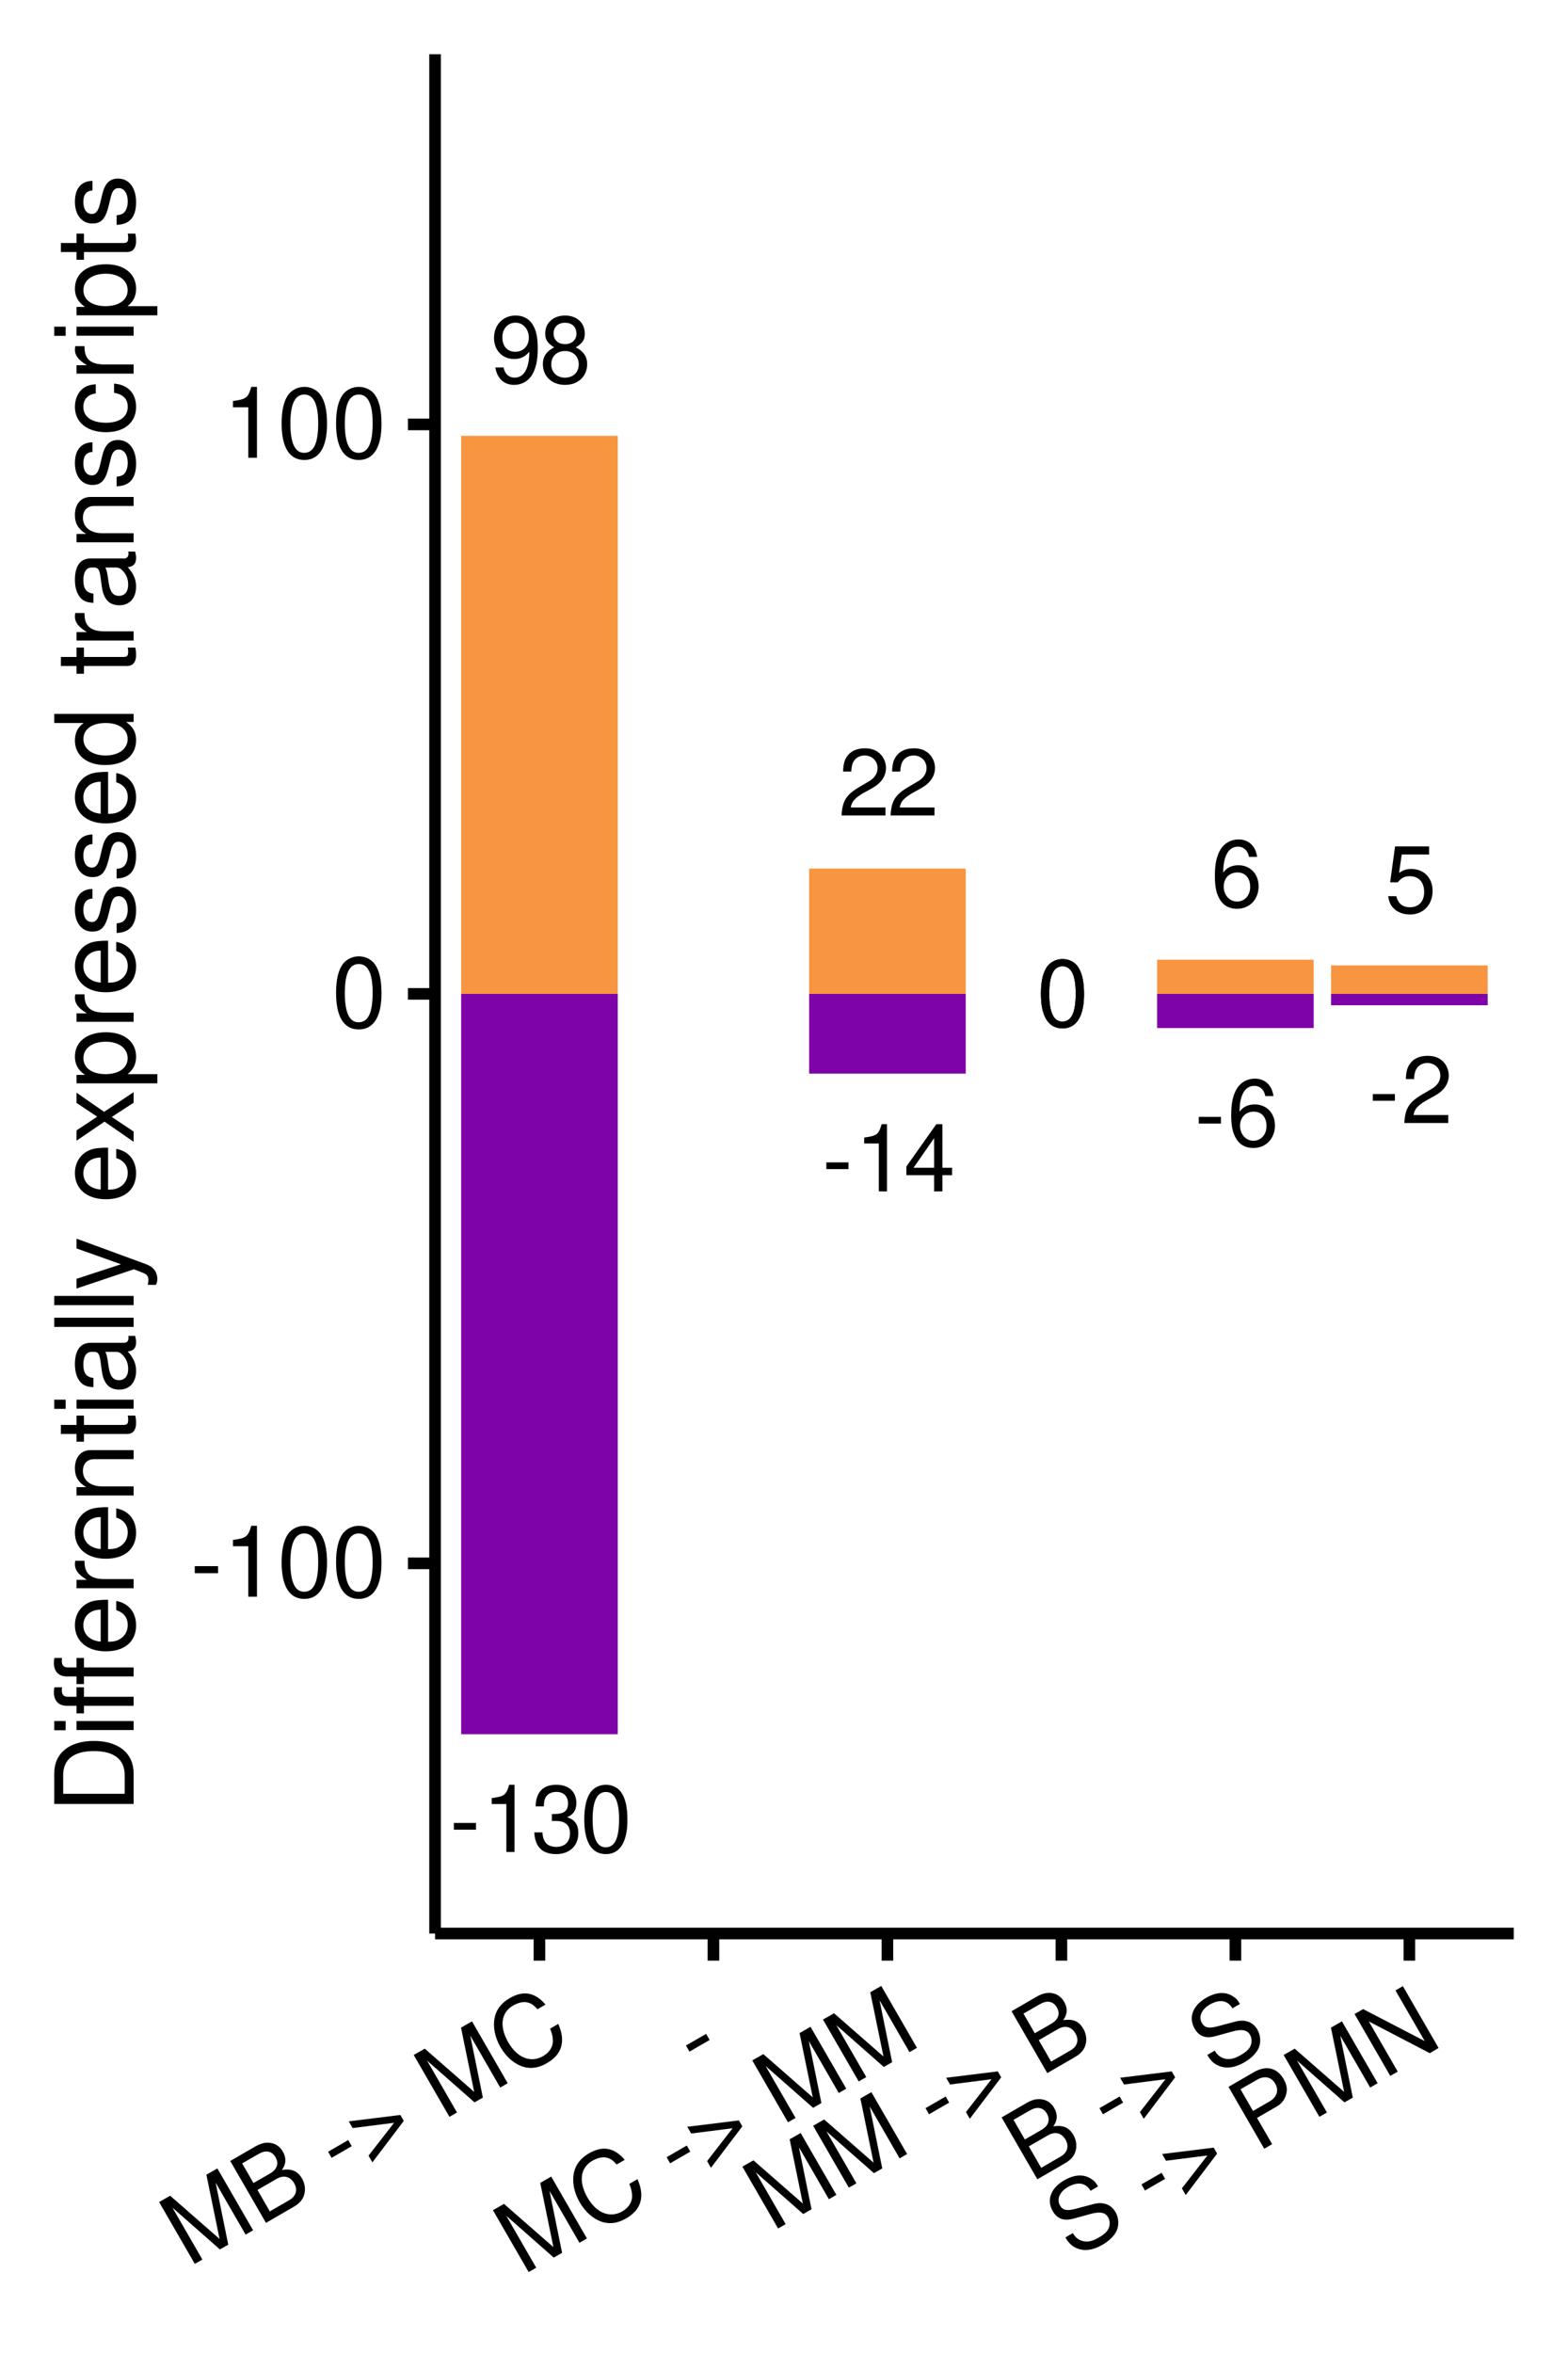 <?xml version="1.0" encoding="UTF-8"?>
<svg xmlns="http://www.w3.org/2000/svg" xmlns:xlink="http://www.w3.org/1999/xlink" width="288pt" height="432pt" viewBox="0 0 288 432" version="1.1">
<defs>
<g>
<symbol overflow="visible" id="glyph0-0">
<path style="stroke:none;" d=""/>
</symbol>
<symbol overflow="visible" id="glyph0-1">
<path style="stroke:none;" d="M 4.844 -5.328 L 0.781 -5.328 L 0.781 -4.094 L 4.844 -4.094 Z M 4.844 -5.328 "/>
</symbol>
<symbol overflow="visible" id="glyph0-2">
<path style="stroke:none;" d="M 8.5 -9.141 C 8.219 -11.156 6.922 -12.344 5.078 -12.344 C 3.734 -12.344 2.547 -11.703 1.828 -10.594 C 1.062 -9.375 0.734 -7.875 0.734 -5.641 C 0.734 -3.547 1.031 -2.234 1.766 -1.141 C 2.406 -0.141 3.469 0.391 4.797 0.391 C 7.109 0.391 8.766 -1.328 8.766 -3.734 C 8.766 -6.016 7.219 -7.609 5.062 -7.609 C 3.859 -7.609 2.922 -7.172 2.266 -6.266 C 2.281 -9.328 3.25 -11.016 4.969 -11.016 C 6.031 -11.016 6.766 -10.328 7 -9.141 Z M 4.875 -6.281 C 6.312 -6.281 7.219 -5.266 7.219 -3.625 C 7.219 -2.062 6.203 -0.938 4.812 -0.938 C 3.422 -0.938 2.359 -2.125 2.359 -3.688 C 2.359 -5.219 3.375 -6.281 4.875 -6.281 Z M 4.875 -6.281 "/>
</symbol>
<symbol overflow="visible" id="glyph0-3">
<path style="stroke:none;" d="M 4.422 -8.797 L 4.422 0 L 5.922 0 L 5.922 -12.344 L 4.938 -12.344 C 4.406 -10.453 4.062 -10.203 1.734 -9.891 L 1.734 -8.797 Z M 4.422 -8.797 "/>
</symbol>
<symbol overflow="visible" id="glyph0-4">
<path style="stroke:none;" d="M 3.781 -5.688 L 4.594 -5.688 C 6.234 -5.688 7.109 -4.922 7.109 -3.438 C 7.109 -1.875 6.172 -0.938 4.609 -0.938 C 2.953 -0.938 2.156 -1.781 2.047 -3.594 L 0.547 -3.594 C 0.609 -2.594 0.781 -1.953 1.078 -1.406 C 1.703 -0.203 2.891 0.391 4.547 0.391 C 7.031 0.391 8.641 -1.109 8.641 -3.453 C 8.641 -5.016 8.047 -5.875 6.594 -6.391 C 7.719 -6.844 8.281 -7.703 8.281 -8.953 C 8.281 -11.062 6.906 -12.344 4.594 -12.344 C 2.156 -12.344 0.859 -10.984 0.797 -8.375 L 2.312 -8.375 C 2.328 -9.125 2.391 -9.547 2.578 -9.922 C 2.922 -10.625 3.672 -11.031 4.609 -11.031 C 5.938 -11.031 6.75 -10.234 6.75 -8.891 C 6.75 -8.031 6.438 -7.5 5.766 -7.203 C 5.359 -7.031 4.812 -6.969 3.781 -6.953 Z M 3.781 -5.688 "/>
</symbol>
<symbol overflow="visible" id="glyph0-5">
<path style="stroke:none;" d="M 4.703 -12.344 C 3.562 -12.344 2.547 -11.828 1.906 -11 C 1.125 -9.906 0.734 -8.266 0.734 -5.984 C 0.734 -1.812 2.094 0.391 4.703 0.391 C 7.266 0.391 8.656 -1.812 8.656 -5.875 C 8.656 -8.266 8.281 -9.875 7.484 -11 C 6.844 -11.859 5.844 -12.344 4.703 -12.344 Z M 4.703 -11.016 C 6.312 -11.016 7.125 -9.359 7.125 -6.016 C 7.125 -2.5 6.344 -0.859 4.656 -0.859 C 3.078 -0.859 2.266 -2.562 2.266 -5.953 C 2.266 -9.359 3.078 -11.016 4.703 -11.016 Z M 4.703 -11.016 "/>
</symbol>
<symbol overflow="visible" id="glyph0-6">
<path style="stroke:none;" d="M 0.906 -2.812 C 1.203 -0.797 2.5 0.391 4.344 0.391 C 5.688 0.391 6.875 -0.25 7.594 -1.359 C 8.344 -2.578 8.688 -4.078 8.688 -6.312 C 8.688 -8.406 8.391 -9.719 7.672 -10.812 C 7 -11.812 5.938 -12.344 4.609 -12.344 C 2.312 -12.344 0.656 -10.625 0.656 -8.234 C 0.656 -5.953 2.188 -4.359 4.375 -4.359 C 5.516 -4.359 6.375 -4.766 7.141 -5.703 C 7.125 -2.625 6.172 -0.938 4.438 -0.938 C 3.375 -0.938 2.641 -1.625 2.406 -2.812 Z M 4.594 -11.031 C 6 -11.031 7.047 -9.859 7.047 -8.266 C 7.047 -6.75 6.031 -5.688 4.547 -5.688 C 3.094 -5.688 2.188 -6.719 2.188 -8.344 C 2.188 -9.906 3.188 -11.031 4.594 -11.031 Z M 4.594 -11.031 "/>
</symbol>
<symbol overflow="visible" id="glyph0-7">
<path style="stroke:none;" d="M 6.672 -6.5 C 7.938 -7.281 8.328 -7.891 8.328 -9.047 C 8.328 -11 6.844 -12.344 4.703 -12.344 C 2.562 -12.344 1.062 -11 1.062 -9.062 C 1.062 -7.891 1.453 -7.297 2.703 -6.5 C 1.312 -5.812 0.625 -4.797 0.625 -3.438 C 0.625 -1.172 2.281 0.391 4.703 0.391 C 7.094 0.391 8.766 -1.172 8.766 -3.438 C 8.766 -4.797 8.078 -5.812 6.672 -6.5 Z M 4.703 -11.016 C 5.984 -11.016 6.797 -10.25 6.797 -9.016 C 6.797 -7.859 5.953 -7.094 4.703 -7.094 C 3.422 -7.094 2.594 -7.859 2.594 -9.047 C 2.594 -10.25 3.422 -11.016 4.703 -11.016 Z M 4.703 -5.828 C 6.203 -5.828 7.219 -4.828 7.219 -3.406 C 7.219 -1.906 6.219 -0.938 4.656 -0.938 C 3.188 -0.938 2.172 -1.953 2.172 -3.375 C 2.172 -4.844 3.172 -5.828 4.703 -5.828 Z M 4.703 -5.828 "/>
</symbol>
<symbol overflow="visible" id="glyph0-8">
<path style="stroke:none;" d="M 5.578 -2.984 L 5.578 0 L 7.094 0 L 7.094 -2.984 L 8.875 -2.984 L 8.875 -4.344 L 7.094 -4.344 L 7.094 -12.344 L 5.984 -12.344 L 0.484 -4.578 L 0.484 -2.984 Z M 5.578 -4.344 L 1.797 -4.344 L 5.578 -9.781 Z M 5.578 -4.344 "/>
</symbol>
<symbol overflow="visible" id="glyph0-9">
<path style="stroke:none;" d="M 8.641 -1.484 L 2.266 -1.484 C 2.422 -2.516 2.969 -3.156 4.453 -4.062 L 6.172 -5.016 C 7.859 -5.953 8.734 -7.219 8.734 -8.75 C 8.734 -9.766 8.312 -10.719 7.594 -11.391 C 6.875 -12.047 6 -12.344 4.844 -12.344 C 3.312 -12.344 2.172 -11.797 1.5 -10.734 C 1.078 -10.094 0.891 -9.328 0.859 -8.078 L 2.359 -8.078 C 2.406 -8.922 2.516 -9.406 2.719 -9.812 C 3.109 -10.578 3.891 -11.031 4.797 -11.031 C 6.172 -11.031 7.188 -10.047 7.188 -8.703 C 7.188 -7.719 6.625 -6.859 5.547 -6.25 L 3.984 -5.328 C 1.453 -3.875 0.719 -2.719 0.578 -0.016 L 8.641 -0.016 Z M 8.641 -1.484 "/>
</symbol>
<symbol overflow="visible" id="glyph0-10">
<path style="stroke:none;" d="M 8.125 -12.109 L 1.875 -12.109 L 0.969 -5.516 L 2.359 -5.516 C 3.062 -6.359 3.641 -6.641 4.594 -6.641 C 6.219 -6.641 7.219 -5.531 7.219 -3.734 C 7.219 -2 6.219 -0.938 4.578 -0.938 C 3.266 -0.938 2.453 -1.609 2.094 -2.969 L 0.594 -2.969 C 0.797 -1.984 0.969 -1.5 1.328 -1.062 C 2.016 -0.141 3.25 0.391 4.609 0.391 C 7.047 0.391 8.766 -1.391 8.766 -3.938 C 8.766 -6.344 7.172 -7.969 4.844 -7.969 C 4 -7.969 3.312 -7.75 2.609 -7.234 L 3.094 -10.625 L 8.125 -10.625 Z M 8.125 -12.109 "/>
</symbol>
<symbol overflow="visible" id="glyph1-0">
<path style="stroke:none;" d=""/>
</symbol>
<symbol overflow="visible" id="glyph1-1">
<path style="stroke:none;" d="M 5.109 -5.609 L 0.828 -5.609 L 0.828 -4.312 L 5.109 -4.312 Z M 5.109 -5.609 "/>
</symbol>
<symbol overflow="visible" id="glyph1-2">
<path style="stroke:none;" d="M 4.656 -9.266 L 4.656 0 L 6.25 0 L 6.25 -13.016 L 5.203 -13.016 C 4.641 -11.016 4.281 -10.75 1.844 -10.422 L 1.844 -9.266 Z M 4.656 -9.266 "/>
</symbol>
<symbol overflow="visible" id="glyph1-3">
<path style="stroke:none;" d="M 4.953 -13.016 C 3.766 -13.016 2.688 -12.469 2.016 -11.594 C 1.188 -10.438 0.781 -8.719 0.781 -6.297 C 0.781 -1.906 2.219 0.406 4.953 0.406 C 7.656 0.406 9.125 -1.906 9.125 -6.188 C 9.125 -8.719 8.734 -10.406 7.891 -11.594 C 7.219 -12.484 6.156 -13.016 4.953 -13.016 Z M 4.953 -11.609 C 6.656 -11.609 7.5 -9.859 7.5 -6.344 C 7.5 -2.625 6.672 -0.906 4.906 -0.906 C 3.234 -0.906 2.391 -2.703 2.391 -6.281 C 2.391 -9.859 3.234 -11.609 4.953 -11.609 Z M 4.953 -11.609 "/>
</symbol>
<symbol overflow="visible" id="glyph2-0">
<path style="stroke:none;" d=""/>
</symbol>
<symbol overflow="visible" id="glyph2-1">
<path style="stroke:none;" d="M 7.297 -4.203 L 4.984 -15.578 L 10.484 -6.047 L 11.859 -6.844 L 5.297 -18.203 L 3.281 -17.047 L 5.703 -5.25 L -3.375 -13.188 L -5.406 -12.031 L 1.156 -0.672 L 2.547 -1.469 L -2.953 -11 L 5.766 -3.328 Z M 7.297 -4.203 "/>
</symbol>
<symbol overflow="visible" id="glyph2-2">
<path style="stroke:none;" d="M 1.234 -0.703 L 6.359 -3.672 C 7.438 -4.297 8.062 -5.047 8.297 -6.047 C 8.516 -6.969 8.359 -7.969 7.844 -8.859 C 7.062 -10.219 5.953 -10.688 4.156 -10.422 C 4.953 -11.5 5 -12.625 4.328 -13.797 C 3.844 -14.641 3.109 -15.188 2.219 -15.359 C 1.297 -15.547 0.375 -15.359 -0.719 -14.734 L -5.328 -12.062 Z M -1.062 -8.016 L -3.141 -11.625 L -0.312 -13.25 C 0.484 -13.703 1 -13.859 1.562 -13.797 C 2.141 -13.719 2.625 -13.391 2.984 -12.766 C 3.344 -12.141 3.406 -11.547 3.172 -11 C 2.953 -10.469 2.562 -10.094 1.766 -9.641 Z M 1.938 -2.812 L -0.328 -6.75 L 3.219 -8.797 C 4.5 -9.531 5.703 -9.219 6.406 -7.984 C 7.109 -6.781 6.766 -5.594 5.484 -4.859 Z M 1.938 -2.812 "/>
</symbol>
<symbol overflow="visible" id="glyph2-3">
<path style="stroke:none;" d=""/>
</symbol>
<symbol overflow="visible" id="glyph2-4">
<path style="stroke:none;" d="M 1.625 -7.406 L -2.078 -5.266 L -1.438 -4.141 L 2.266 -6.281 Z M 1.625 -7.406 "/>
</symbol>
<symbol overflow="visible" id="glyph2-5">
<path style="stroke:none;" d="M 6 -9.016 L -3.484 -7.844 L -2.766 -6.609 L 4.844 -7.578 L 0.156 -1.547 L 0.859 -0.312 L 6.625 -7.922 Z M 6 -9.016 "/>
</symbol>
<symbol overflow="visible" id="glyph2-6">
<path style="stroke:none;" d="M 5.812 -13.781 C 3.891 -16.031 1.766 -16.422 -0.734 -14.984 C -2.266 -14.109 -3.203 -12.891 -3.5 -11.484 C -3.891 -9.766 -3.516 -7.812 -2.453 -5.969 C -1.375 -4.109 0.141 -2.828 1.828 -2.328 C 3.25 -1.953 4.594 -2.172 6.078 -3.031 C 8.844 -4.625 9.562 -7.031 8.156 -10.234 L 6.656 -9.359 C 7 -8.531 7.141 -7.906 7.156 -7.297 C 7.25 -6.109 6.578 -5.016 5.359 -4.312 C 3.094 -3.016 0.609 -4 -1.016 -6.828 C -2.703 -9.75 -2.359 -12.312 -0.156 -13.594 C 0.766 -14.125 1.766 -14.375 2.5 -14.172 C 3.156 -14.016 3.656 -13.703 4.328 -12.922 Z M 5.812 -13.781 "/>
</symbol>
<symbol overflow="visible" id="glyph2-7">
<path style="stroke:none;" d="M 4.672 -13.391 C 4.219 -14.172 4.031 -14.359 3.484 -14.734 C 2.109 -15.688 0.375 -15.625 -1.547 -14.516 C -4.031 -13.078 -4.828 -10.891 -3.641 -8.844 C -2.844 -7.453 -1.609 -7 0.109 -7.469 L 3.359 -8.359 C 5.031 -8.812 6 -8.625 6.516 -7.734 C 6.875 -7.125 6.906 -6.312 6.609 -5.688 C 6.359 -5.078 5.719 -4.531 4.797 -4 C 3.562 -3.281 2.562 -3.094 1.625 -3.438 C 0.922 -3.688 0.438 -4.125 0.047 -4.828 L -1.328 -4.031 C -0.734 -3.016 -0.125 -2.422 0.703 -2.078 C 2.078 -1.453 3.703 -1.656 5.438 -2.656 C 6.797 -3.438 7.719 -4.391 8.141 -5.375 C 8.562 -6.438 8.438 -7.719 7.875 -8.688 C 7.062 -10.094 5.609 -10.625 3.828 -10.156 L 0.516 -9.281 C -1.047 -8.859 -1.812 -9.016 -2.312 -9.891 C -2.969 -11.031 -2.406 -12.391 -0.875 -13.281 C 0.922 -14.312 2.406 -14.094 3.297 -12.594 Z M 4.672 -13.391 "/>
</symbol>
<symbol overflow="visible" id="glyph2-8">
<path style="stroke:none;" d="M 0.094 -6.469 L 3.656 -8.531 C 4.547 -9.031 5.094 -9.719 5.391 -10.609 C 5.719 -11.625 5.594 -12.531 5 -13.578 C 3.766 -15.703 1.781 -16.172 -0.453 -14.891 L -5.141 -12.172 L 1.422 -0.812 L 2.875 -1.656 Z M -0.641 -7.75 L -2.938 -11.734 L 0.078 -13.469 C 1.469 -14.281 2.719 -14.016 3.438 -12.766 C 4.156 -11.516 3.766 -10.297 2.375 -9.484 Z M -0.641 -7.75 "/>
</symbol>
<symbol overflow="visible" id="glyph2-9">
<path style="stroke:none;" d="M 3.5 -17.172 L 2.141 -16.375 L 7.516 -7.078 L -3.797 -12.953 L -5.375 -12.047 L 1.188 -0.688 L 2.562 -1.469 L -2.75 -10.688 L 8.438 -4.859 L 10.062 -5.812 Z M 3.5 -17.172 "/>
</symbol>
<symbol overflow="visible" id="glyph3-0">
<path style="stroke:none;" d=""/>
</symbol>
<symbol overflow="visible" id="glyph3-1">
<path style="stroke:none;" d="M 0 -1.781 L 0 -7.406 C 0 -11.078 -2.766 -13.344 -7.297 -13.344 C -11.812 -13.344 -14.578 -11.094 -14.578 -7.406 L -14.578 -1.781 Z M -1.641 -3.641 L -12.938 -3.641 L -12.938 -7.078 C -12.938 -9.953 -11 -11.484 -7.281 -11.484 C -3.578 -11.484 -1.641 -9.953 -1.641 -7.078 Z M -1.641 -3.641 "/>
</symbol>
<symbol overflow="visible" id="glyph3-2">
<path style="stroke:none;" d="M -10.484 -3 L -10.484 -1.344 L 0 -1.344 L 0 -3 Z M -14.578 -3 L -14.578 -1.312 L -12.484 -1.312 L -12.484 -3 Z M -14.578 -3 "/>
</symbol>
<symbol overflow="visible" id="glyph3-3">
<path style="stroke:none;" d="M -10.484 -5.203 L -10.484 -3.453 L -12.125 -3.453 C -12.812 -3.453 -13.188 -3.844 -13.188 -4.625 C -13.188 -4.766 -13.188 -4.812 -13.156 -5.203 L -14.547 -5.203 C -14.625 -4.812 -14.641 -4.594 -14.641 -4.266 C -14.641 -2.719 -13.766 -1.797 -12.266 -1.797 L -10.484 -1.797 L -10.484 -0.406 L -9.125 -0.406 L -9.125 -1.797 L 0 -1.797 L 0 -3.453 L -9.125 -3.453 L -9.125 -5.203 Z M -10.484 -10.578 L -10.484 -8.844 L -12.125 -8.844 C -12.812 -8.844 -13.188 -9.219 -13.188 -10 C -13.188 -10.141 -13.188 -10.203 -13.156 -10.578 L -14.547 -10.578 C -14.625 -10.203 -14.641 -9.984 -14.641 -9.641 C -14.641 -8.094 -13.766 -7.188 -12.266 -7.188 L -10.484 -7.188 L -10.484 -5.781 L -9.125 -5.781 L -9.125 -7.188 L 0 -7.188 L 0 -8.844 L -9.125 -8.844 L -9.125 -10.578 Z M -10.484 -10.578 "/>
</symbol>
<symbol overflow="visible" id="glyph3-4">
<path style="stroke:none;" d="M -4.688 -10.266 C -6.281 -10.266 -7.234 -10.141 -8.016 -9.844 C -9.734 -9.156 -10.781 -7.562 -10.781 -5.594 C -10.781 -2.688 -8.562 -0.797 -5.094 -0.797 C -1.641 -0.797 0.453 -2.594 0.453 -5.562 C 0.453 -7.953 -0.906 -9.625 -3.188 -10.047 L -3.188 -8.359 C -1.797 -7.906 -1.078 -6.953 -1.078 -5.625 C -1.078 -4.562 -1.562 -3.656 -2.438 -3.094 C -3.047 -2.703 -3.641 -2.562 -4.688 -2.547 Z M -6.047 -2.578 C -7.984 -2.719 -9.234 -3.906 -9.234 -5.578 C -9.234 -7.281 -7.922 -8.453 -6.047 -8.453 Z M -6.047 -2.578 "/>
</symbol>
<symbol overflow="visible" id="glyph3-5">
<path style="stroke:none;" d="M -10.484 -1.375 L 0 -1.375 L 0 -3.062 L -5.438 -3.062 C -7.953 -3.078 -9.078 -4.125 -9.016 -6.422 L -10.719 -6.422 C -10.766 -6.141 -10.781 -5.984 -10.781 -5.781 C -10.781 -4.703 -10.141 -3.875 -8.578 -2.922 L -10.484 -2.922 Z M -10.484 -1.375 "/>
</symbol>
<symbol overflow="visible" id="glyph3-6">
<path style="stroke:none;" d="M -10.484 -1.406 L 0 -1.406 L 0 -3.078 L -5.781 -3.078 C -7.922 -3.078 -9.312 -4.203 -9.312 -5.922 C -9.312 -7.234 -8.516 -8.078 -7.266 -8.078 L 0 -8.078 L 0 -9.734 L -7.922 -9.734 C -9.656 -9.734 -10.781 -8.438 -10.781 -6.422 C -10.781 -4.859 -10.188 -3.859 -8.719 -2.938 L -10.484 -2.938 Z M -10.484 -1.406 "/>
</symbol>
<symbol overflow="visible" id="glyph3-7">
<path style="stroke:none;" d="M -10.484 -5.078 L -10.484 -3.359 L -13.359 -3.359 L -13.359 -1.703 L -10.484 -1.703 L -10.484 -0.281 L -9.125 -0.281 L -9.125 -1.703 L -1.203 -1.703 C -0.125 -1.703 0.453 -2.422 0.453 -3.719 C 0.453 -4.156 0.422 -4.516 0.312 -5.078 L -1.078 -5.078 C -1.016 -4.844 -1 -4.625 -1 -4.281 C -1 -3.562 -1.203 -3.359 -1.938 -3.359 L -9.125 -3.359 L -9.125 -5.078 Z M -10.484 -5.078 "/>
</symbol>
<symbol overflow="visible" id="glyph3-8">
<path style="stroke:none;" d="M -0.984 -10.703 C -0.938 -10.516 -0.938 -10.438 -0.938 -10.344 C -0.938 -9.766 -1.234 -9.438 -1.766 -9.438 L -7.922 -9.438 C -9.781 -9.438 -10.781 -8.078 -10.781 -5.5 C -10.781 -3.953 -10.344 -2.734 -9.562 -2.016 C -9.016 -1.547 -8.422 -1.344 -7.375 -1.297 L -7.375 -2.984 C -8.656 -3.125 -9.234 -3.875 -9.234 -5.438 C -9.234 -6.953 -8.688 -7.781 -7.688 -7.781 L -7.234 -7.781 C -6.516 -7.766 -6.266 -7.406 -6.078 -6.047 C -5.781 -3.688 -5.703 -3.312 -5.438 -2.688 C -4.922 -1.453 -4 -0.844 -2.641 -0.844 C -0.734 -0.844 0.453 -2.156 0.453 -4.281 C 0.453 -5.594 0 -6.656 -1.078 -7.844 C 0 -7.953 0.453 -8.484 0.453 -9.562 C 0.453 -9.922 0.422 -10.141 0.281 -10.703 Z M -3.297 -7.781 C -2.734 -7.781 -2.406 -7.625 -1.938 -7.125 C -1.312 -6.438 -1 -5.625 -1 -4.641 C -1 -3.344 -1.625 -2.578 -2.688 -2.578 C -3.781 -2.578 -4.344 -3.297 -4.594 -5.094 C -4.844 -6.875 -4.922 -7.219 -5.188 -7.781 Z M -3.297 -7.781 "/>
</symbol>
<symbol overflow="visible" id="glyph3-9">
<path style="stroke:none;" d="M -14.578 -3.047 L -14.578 -1.359 L 0 -1.359 L 0 -3.047 Z M -14.578 -3.047 "/>
</symbol>
<symbol overflow="visible" id="glyph3-10">
<path style="stroke:none;" d="M -10.484 -7.766 L -2.312 -4.859 L -10.484 -2.188 L -10.484 -0.406 L 0.047 -3.938 L 1.703 -3.297 C 2.438 -3.016 2.719 -2.656 2.719 -1.953 C 2.719 -1.688 2.688 -1.438 2.594 -1.078 L 4.094 -1.078 C 4.281 -1.422 4.359 -1.766 4.359 -2.203 C 4.359 -2.734 4.188 -3.312 3.859 -3.766 C 3.484 -4.281 3.047 -4.578 2.203 -4.906 L -10.484 -9.562 Z M -10.484 -7.766 "/>
</symbol>
<symbol overflow="visible" id="glyph3-11">
<path style="stroke:none;" d=""/>
</symbol>
<symbol overflow="visible" id="glyph3-12">
<path style="stroke:none;" d="M -5.422 -5.844 L -10.484 -9.359 L -10.484 -7.484 L -6.688 -4.953 L -10.484 -2.438 L -10.484 -0.547 L -5.344 -4.047 L 0 -0.344 L 0 -2.234 L -4.016 -4.906 L 0 -7.516 L 0 -9.453 Z M -5.422 -5.844 "/>
</symbol>
<symbol overflow="visible" id="glyph3-13">
<path style="stroke:none;" d="M 4.359 -1.078 L 4.359 -2.766 L -1.094 -2.766 C -0.016 -3.641 0.453 -4.625 0.453 -5.984 C 0.453 -8.703 -1.719 -10.453 -5.062 -10.453 C -8.578 -10.453 -10.781 -8.734 -10.781 -5.953 C -10.781 -4.547 -10.141 -3.406 -8.906 -2.625 L -10.484 -2.625 L -10.484 -1.078 Z M -9.219 -5.688 C -9.219 -7.516 -7.594 -8.719 -5.094 -8.719 C -2.719 -8.719 -1.094 -7.5 -1.094 -5.688 C -1.094 -3.906 -2.703 -2.766 -5.156 -2.766 C -7.625 -2.766 -9.219 -3.906 -9.219 -5.688 Z M -9.219 -5.688 "/>
</symbol>
<symbol overflow="visible" id="glyph3-14">
<path style="stroke:none;" d="M -7.562 -8.766 C -9.625 -8.734 -10.781 -7.375 -10.781 -4.953 C -10.781 -2.516 -9.516 -0.938 -7.578 -0.938 C -5.938 -0.938 -5.156 -1.781 -4.562 -4.266 L -4.188 -5.812 C -3.906 -6.984 -3.484 -7.438 -2.734 -7.438 C -1.734 -7.438 -1.078 -6.453 -1.078 -5 C -1.078 -4.094 -1.344 -3.344 -1.781 -2.922 C -2.078 -2.656 -2.375 -2.547 -3.125 -2.438 L -3.125 -0.688 C -0.703 -0.766 0.453 -2.125 0.453 -4.859 C 0.453 -7.5 -0.844 -9.188 -2.859 -9.188 C -4.422 -9.188 -5.281 -8.297 -5.781 -6.219 L -6.156 -4.625 C -6.484 -3.266 -6.922 -2.688 -7.656 -2.688 C -8.641 -2.688 -9.234 -3.547 -9.234 -4.906 C -9.234 -6.234 -8.656 -6.953 -7.562 -7 Z M -7.562 -8.766 "/>
</symbol>
<symbol overflow="visible" id="glyph3-15">
<path style="stroke:none;" d="M -14.578 -9.906 L -14.578 -8.234 L -9.156 -8.234 C -10.219 -7.547 -10.781 -6.422 -10.781 -5.016 C -10.781 -2.297 -8.594 -0.516 -5.266 -0.516 C -1.719 -0.516 0.453 -2.234 0.453 -5.078 C 0.453 -6.516 -0.078 -7.516 -1.375 -8.422 L 0 -8.422 L 0 -9.906 Z M -9.219 -5.297 C -9.219 -7.094 -7.641 -8.234 -5.125 -8.234 C -2.703 -8.234 -1.094 -7.078 -1.094 -5.312 C -1.094 -3.484 -2.719 -2.266 -5.156 -2.266 C -7.594 -2.266 -9.219 -3.484 -9.219 -5.297 Z M -9.219 -5.297 "/>
</symbol>
<symbol overflow="visible" id="glyph3-16">
<path style="stroke:none;" d="M -6.953 -9.422 C -7.984 -9.344 -8.641 -9.125 -9.219 -8.719 C -10.203 -8 -10.781 -6.734 -10.781 -5.281 C -10.781 -2.438 -8.547 -0.625 -5.062 -0.625 C -1.688 -0.625 0.453 -2.422 0.453 -5.266 C 0.453 -7.766 -1.047 -9.344 -3.594 -9.547 L -3.594 -7.859 C -1.922 -7.578 -1.078 -6.719 -1.078 -5.297 C -1.078 -3.453 -2.578 -2.359 -5.062 -2.359 C -7.688 -2.359 -9.234 -3.438 -9.234 -5.266 C -9.234 -6.656 -8.422 -7.547 -6.953 -7.734 Z M -6.953 -9.422 "/>
</symbol>
</g>
<clipPath id="clip1">
  <path d="M 79.91 9.961 L 278.039 9.961 L 278.039 354.98 L 79.91 354.98 Z M 79.91 9.961 "/>
</clipPath>
</defs>
<g id="surface71805">
<rect x="0" y="0" width="288" height="432" style="fill:rgb(100%,100%,100%);fill-opacity:1;stroke:none;"/>
<rect x="0" y="0" width="288" height="432" style="fill:rgb(100%,100%,100%);fill-opacity:1;stroke:none;"/>
<path style="fill:none;stroke-width:1.94;stroke-linecap:round;stroke-linejoin:round;stroke:rgb(100%,100%,100%);stroke-opacity:1;stroke-miterlimit:10;" d="M 0 432 L 288 432 L 288 0 L 0 0 Z M 0 432 "/>
<g clip-path="url(#clip1)" clip-rule="nonzero">
<path style=" stroke:none;fill-rule:nonzero;fill:rgb(100%,100%,100%);fill-opacity:1;" d="M 79.91 354.984 L 278.039 354.984 L 278.039 9.965 L 79.91 9.965 Z M 79.91 354.984 "/>
</g>
<path style=" stroke:none;fill-rule:nonzero;fill:rgb(49.412%,1.176%,65.882%);fill-opacity:1;" d="M 212.527 188.746 L 241.289 188.746 L 241.289 182.473 L 212.527 182.473 Z M 212.527 188.746 "/>
<path style=" stroke:none;fill-rule:nonzero;fill:rgb(97.255%,58.431%,25.098%);fill-opacity:1;" d="M 212.527 182.473 L 241.289 182.473 L 241.289 176.199 L 212.527 176.199 Z M 212.527 182.473 "/>
<path style=" stroke:none;fill-rule:nonzero;fill:rgb(49.412%,1.176%,65.882%);fill-opacity:1;" d="M 84.703 318.391 L 113.465 318.391 L 113.465 182.473 L 84.703 182.473 Z M 84.703 318.391 "/>
<path style=" stroke:none;fill-rule:nonzero;fill:rgb(97.255%,58.431%,25.098%);fill-opacity:1;" d="M 84.703 182.473 L 113.465 182.473 L 113.465 80.012 L 84.703 80.012 Z M 84.703 182.473 "/>
<path style=" stroke:none;fill-rule:nonzero;fill:rgb(49.412%,1.176%,65.882%);fill-opacity:1;" d="M 148.617 197.109 L 177.379 197.109 L 177.379 182.473 L 148.617 182.473 Z M 148.617 197.109 "/>
<path style=" stroke:none;fill-rule:nonzero;fill:rgb(97.255%,58.431%,25.098%);fill-opacity:1;" d="M 148.617 182.473 L 177.379 182.473 L 177.379 159.473 L 148.617 159.473 Z M 148.617 182.473 "/>
<path style=" stroke:none;fill-rule:nonzero;fill:rgb(49.412%,1.176%,65.882%);fill-opacity:1;" d="M 244.484 184.562 L 273.246 184.562 L 273.246 182.473 L 244.484 182.473 Z M 244.484 184.562 "/>
<path style=" stroke:none;fill-rule:nonzero;fill:rgb(97.255%,58.431%,25.098%);fill-opacity:1;" d="M 244.484 182.473 L 273.246 182.473 L 273.246 177.246 L 244.484 177.246 Z M 244.484 182.473 "/>
<g style="fill:rgb(0%,0%,0%);fill-opacity:1;">
  <use xlink:href="#glyph0-1" x="219.406" y="210.375"/>
  <use xlink:href="#glyph0-2" x="225.406" y="210.375"/>
</g>
<g style="fill:rgb(0%,0%,0%);fill-opacity:1;">
  <use xlink:href="#glyph0-2" x="222.406" y="166.461"/>
</g>
<g style="fill:rgb(0%,0%,0%);fill-opacity:1;">
  <use xlink:href="#glyph0-1" x="82.582" y="340.016"/>
  <use xlink:href="#glyph0-3" x="88.582" y="340.016"/>
  <use xlink:href="#glyph0-4" x="97.582" y="340.016"/>
  <use xlink:href="#glyph0-5" x="106.582" y="340.016"/>
</g>
<g style="fill:rgb(0%,0%,0%);fill-opacity:1;">
  <use xlink:href="#glyph0-6" x="90.082" y="70.273"/>
  <use xlink:href="#glyph0-7" x="99.082" y="70.273"/>
</g>
<g style="fill:rgb(0%,0%,0%);fill-opacity:1;">
  <use xlink:href="#glyph0-1" x="150.996" y="218.738"/>
  <use xlink:href="#glyph0-3" x="156.996" y="218.738"/>
  <use xlink:href="#glyph0-8" x="165.996" y="218.738"/>
</g>
<g style="fill:rgb(0%,0%,0%);fill-opacity:1;">
  <use xlink:href="#glyph0-9" x="153.996" y="149.734"/>
  <use xlink:href="#glyph0-9" x="162.996" y="149.734"/>
</g>
<g style="fill:rgb(0%,0%,0%);fill-opacity:1;">
  <use xlink:href="#glyph0-5" x="190.453" y="188.418"/>
</g>
<g style="fill:rgb(0%,0%,0%);fill-opacity:1;">
  <use xlink:href="#glyph0-5" x="190.453" y="188.418"/>
</g>
<g style="fill:rgb(0%,0%,0%);fill-opacity:1;">
  <use xlink:href="#glyph0-1" x="251.363" y="206.191"/>
  <use xlink:href="#glyph0-9" x="257.363" y="206.191"/>
</g>
<g style="fill:rgb(0%,0%,0%);fill-opacity:1;">
  <use xlink:href="#glyph0-10" x="254.363" y="167.508"/>
</g>
<path style="fill:none;stroke-width:2.134;stroke-linecap:butt;stroke-linejoin:round;stroke:rgb(0%,0%,0%);stroke-opacity:1;stroke-miterlimit:10;" d="M 79.91 354.984 L 79.91 9.961 "/>
<g style="fill:rgb(0%,0%,0%);fill-opacity:1;">
  <use xlink:href="#glyph1-1" x="34.945" y="293.146"/>
  <use xlink:href="#glyph1-2" x="40.945" y="293.146"/>
  <use xlink:href="#glyph1-3" x="50.945" y="293.146"/>
  <use xlink:href="#glyph1-3" x="60.945" y="293.146"/>
</g>
<g style="fill:rgb(0%,0%,0%);fill-opacity:1;">
  <use xlink:href="#glyph1-3" x="60.945" y="188.595"/>
</g>
<g style="fill:rgb(0%,0%,0%);fill-opacity:1;">
  <use xlink:href="#glyph1-2" x="40.945" y="84.044"/>
  <use xlink:href="#glyph1-3" x="50.945" y="84.044"/>
  <use xlink:href="#glyph1-3" x="60.945" y="84.044"/>
</g>
<path style="fill:none;stroke-width:2.134;stroke-linecap:butt;stroke-linejoin:round;stroke:rgb(0%,0%,0%);stroke-opacity:1;stroke-miterlimit:10;" d="M 74.93 287.023 L 79.91 287.023 "/>
<path style="fill:none;stroke-width:2.134;stroke-linecap:butt;stroke-linejoin:round;stroke:rgb(0%,0%,0%);stroke-opacity:1;stroke-miterlimit:10;" d="M 74.93 182.473 L 79.91 182.473 "/>
<path style="fill:none;stroke-width:2.134;stroke-linecap:butt;stroke-linejoin:round;stroke:rgb(0%,0%,0%);stroke-opacity:1;stroke-miterlimit:10;" d="M 74.93 77.922 L 79.91 77.922 "/>
<path style="fill:none;stroke-width:2.134;stroke-linecap:butt;stroke-linejoin:round;stroke:rgb(0%,0%,0%);stroke-opacity:1;stroke-miterlimit:10;" d="M 79.91 354.984 L 278.039 354.984 "/>
<path style="fill:none;stroke-width:2.134;stroke-linecap:butt;stroke-linejoin:round;stroke:rgb(0%,0%,0%);stroke-opacity:1;stroke-miterlimit:10;" d="M 99.082 359.965 L 99.082 354.984 "/>
<path style="fill:none;stroke-width:2.134;stroke-linecap:butt;stroke-linejoin:round;stroke:rgb(0%,0%,0%);stroke-opacity:1;stroke-miterlimit:10;" d="M 131.039 359.965 L 131.039 354.984 "/>
<path style="fill:none;stroke-width:2.134;stroke-linecap:butt;stroke-linejoin:round;stroke:rgb(0%,0%,0%);stroke-opacity:1;stroke-miterlimit:10;" d="M 162.996 359.965 L 162.996 354.984 "/>
<path style="fill:none;stroke-width:2.134;stroke-linecap:butt;stroke-linejoin:round;stroke:rgb(0%,0%,0%);stroke-opacity:1;stroke-miterlimit:10;" d="M 194.953 359.965 L 194.953 354.984 "/>
<path style="fill:none;stroke-width:2.134;stroke-linecap:butt;stroke-linejoin:round;stroke:rgb(0%,0%,0%);stroke-opacity:1;stroke-miterlimit:10;" d="M 226.906 359.965 L 226.906 354.984 "/>
<path style="fill:none;stroke-width:2.134;stroke-linecap:butt;stroke-linejoin:round;stroke:rgb(0%,0%,0%);stroke-opacity:1;stroke-miterlimit:10;" d="M 258.863 359.965 L 258.863 354.984 "/>
<g style="fill:rgb(0%,0%,0%);fill-opacity:1;">
  <use xlink:href="#glyph2-1" x="34.627" y="416.313"/>
  <use xlink:href="#glyph2-2" x="47.618" y="408.813"/>
  <use xlink:href="#glyph2-3" x="58.01" y="402.813"/>
  <use xlink:href="#glyph2-4" x="62.34" y="400.313"/>
  <use xlink:href="#glyph2-5" x="67.536" y="397.313"/>
  <use xlink:href="#glyph2-3" x="77.063" y="391.813"/>
  <use xlink:href="#glyph2-1" x="81.393" y="389.313"/>
  <use xlink:href="#glyph2-6" x="94.383" y="381.813"/>
</g>
<g style="fill:rgb(0%,0%,0%);fill-opacity:1;">
  <use xlink:href="#glyph2-3" x="123.745" y="383.313"/>
  <use xlink:href="#glyph2-4" x="128.075" y="380.813"/>
  <use xlink:href="#glyph2-3" x="133.271" y="377.813"/>
</g>
<g style="fill:rgb(0%,0%,0%);fill-opacity:1;">
  <use xlink:href="#glyph2-1" x="95.944" y="417.813"/>
  <use xlink:href="#glyph2-6" x="108.934" y="410.313"/>
  <use xlink:href="#glyph2-3" x="120.193" y="403.813"/>
  <use xlink:href="#glyph2-4" x="124.523" y="401.313"/>
  <use xlink:href="#glyph2-5" x="129.719" y="398.313"/>
  <use xlink:href="#glyph2-3" x="139.245" y="392.813"/>
  <use xlink:href="#glyph2-1" x="143.575" y="390.313"/>
  <use xlink:href="#glyph2-1" x="156.566" y="382.813"/>
</g>
<g style="fill:rgb(0%,0%,0%);fill-opacity:1;">
  <use xlink:href="#glyph2-1" x="141.76" y="409.813"/>
  <use xlink:href="#glyph2-1" x="154.751" y="402.313"/>
  <use xlink:href="#glyph2-3" x="167.741" y="394.813"/>
  <use xlink:href="#glyph2-4" x="172.071" y="392.313"/>
  <use xlink:href="#glyph2-5" x="177.267" y="389.313"/>
  <use xlink:href="#glyph2-3" x="186.794" y="383.813"/>
  <use xlink:href="#glyph2-2" x="191.124" y="381.313"/>
</g>
<g style="fill:rgb(0%,0%,0%);fill-opacity:1;">
  <use xlink:href="#glyph2-2" x="189.299" y="400.813"/>
  <use xlink:href="#glyph2-3" x="199.692" y="394.813"/>
  <use xlink:href="#glyph2-4" x="204.022" y="392.313"/>
  <use xlink:href="#glyph2-5" x="209.218" y="389.313"/>
  <use xlink:href="#glyph2-3" x="218.744" y="383.813"/>
  <use xlink:href="#glyph2-7" x="223.074" y="381.313"/>
</g>
<g style="fill:rgb(0%,0%,0%);fill-opacity:1;">
  <use xlink:href="#glyph2-7" x="197.01" y="414.813"/>
  <use xlink:href="#glyph2-3" x="207.403" y="408.813"/>
  <use xlink:href="#glyph2-4" x="211.733" y="406.313"/>
  <use xlink:href="#glyph2-5" x="216.929" y="403.313"/>
  <use xlink:href="#glyph2-3" x="226.455" y="397.813"/>
  <use xlink:href="#glyph2-8" x="230.785" y="395.313"/>
  <use xlink:href="#glyph2-1" x="241.178" y="389.313"/>
  <use xlink:href="#glyph2-9" x="254.168" y="381.813"/>
</g>
<g style="fill:rgb(0%,0%,0%);fill-opacity:1;">
  <use xlink:href="#glyph3-1" x="24.541" y="332.973"/>
  <use xlink:href="#glyph3-2" x="24.541" y="318.973"/>
  <use xlink:href="#glyph3-3" x="24.541" y="314.973"/>
  <use xlink:href="#glyph3-4" x="24.541" y="303.973"/>
  <use xlink:href="#glyph3-5" x="24.541" y="292.973"/>
  <use xlink:href="#glyph3-4" x="24.541" y="286.973"/>
  <use xlink:href="#glyph3-6" x="24.541" y="275.973"/>
  <use xlink:href="#glyph3-7" x="24.541" y="264.973"/>
  <use xlink:href="#glyph3-2" x="24.541" y="259.973"/>
  <use xlink:href="#glyph3-8" x="24.541" y="255.973"/>
  <use xlink:href="#glyph3-9" x="24.541" y="244.973"/>
  <use xlink:href="#glyph3-9" x="24.541" y="240.973"/>
  <use xlink:href="#glyph3-10" x="24.541" y="236.973"/>
  <use xlink:href="#glyph3-11" x="24.541" y="226.973"/>
  <use xlink:href="#glyph3-4" x="24.541" y="220.973"/>
  <use xlink:href="#glyph3-12" x="24.541" y="209.973"/>
  <use xlink:href="#glyph3-13" x="24.541" y="199.973"/>
  <use xlink:href="#glyph3-5" x="24.541" y="188.973"/>
  <use xlink:href="#glyph3-4" x="24.541" y="182.973"/>
  <use xlink:href="#glyph3-14" x="24.541" y="171.973"/>
  <use xlink:href="#glyph3-14" x="24.541" y="161.973"/>
  <use xlink:href="#glyph3-4" x="24.541" y="151.973"/>
  <use xlink:href="#glyph3-15" x="24.541" y="140.973"/>
  <use xlink:href="#glyph3-11" x="24.541" y="129.973"/>
  <use xlink:href="#glyph3-7" x="24.541" y="123.973"/>
  <use xlink:href="#glyph3-5" x="24.541" y="118.973"/>
  <use xlink:href="#glyph3-8" x="24.541" y="111.973"/>
  <use xlink:href="#glyph3-6" x="24.541" y="100.973"/>
  <use xlink:href="#glyph3-14" x="24.541" y="89.973"/>
  <use xlink:href="#glyph3-16" x="24.541" y="79.973"/>
  <use xlink:href="#glyph3-5" x="24.541" y="69.973"/>
  <use xlink:href="#glyph3-2" x="24.541" y="62.973"/>
  <use xlink:href="#glyph3-13" x="24.541" y="58.973"/>
  <use xlink:href="#glyph3-7" x="24.541" y="47.973"/>
  <use xlink:href="#glyph3-14" x="24.541" y="41.973"/>
</g>
</g>
</svg>
